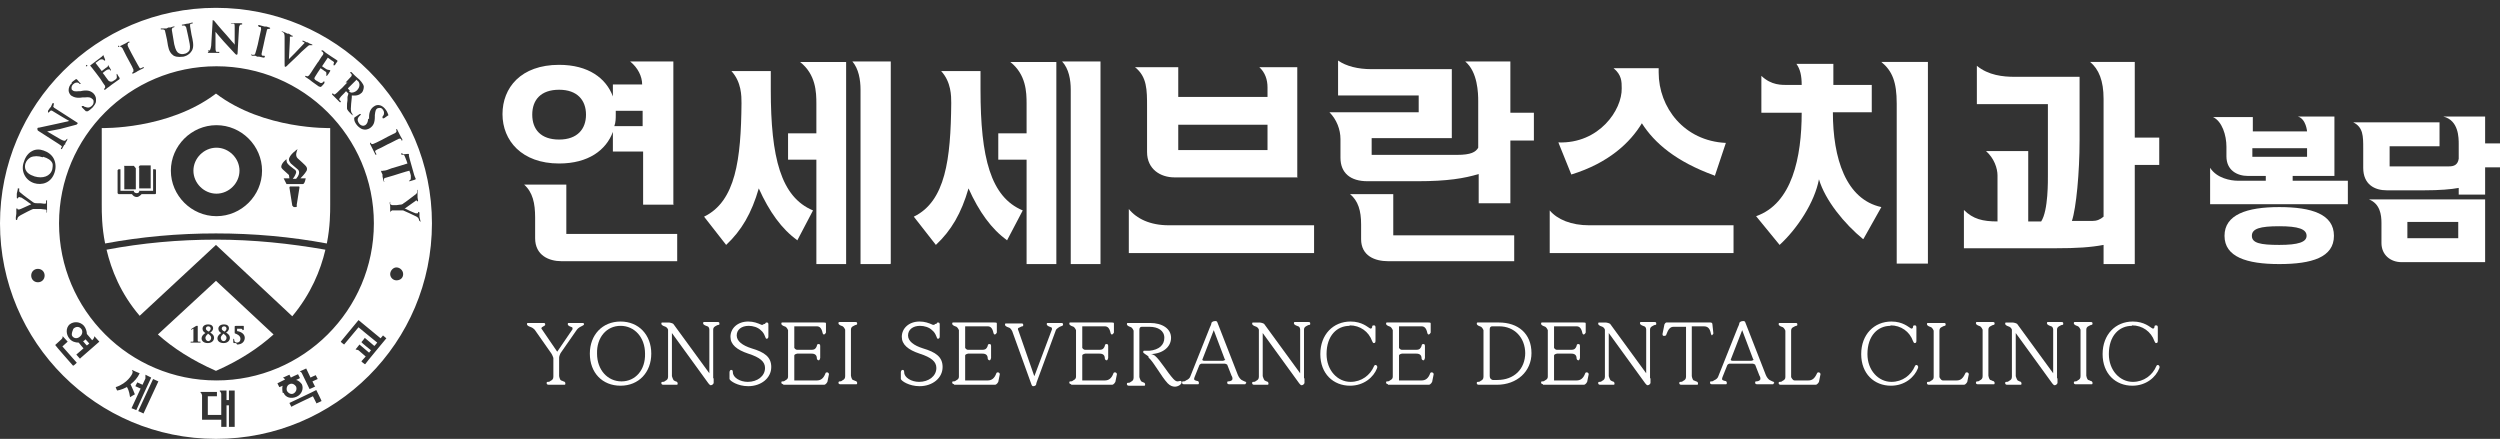 <svg width="319" height="56" viewBox="0 0 319 56" fill="none" xmlns="http://www.w3.org/2000/svg">
<rect x="0" y="0" width="319" height="56" fill="#333333" stroke="none"/>
<g clip-path="url(#clip0_240_427)">
<path d="M13.595 31.861C14.208 34.428 15.371 37.423 17.821 40.295L27.558 31.25L37.295 40.356C39.684 37.484 40.908 34.489 41.521 31.861C36.989 31.067 32.335 30.578 27.558 30.578C22.781 30.578 18.127 31.006 13.595 31.861Z" fill="white"/>
<path d="M27.619 18.846C26.027 18.846 24.68 20.19 24.68 21.779C24.68 23.368 26.027 24.712 27.619 24.712C29.212 24.712 30.559 23.368 30.559 21.779C30.559 20.19 29.212 18.846 27.619 18.846Z" fill="white"/>
<path d="M27.558 11.94C21.434 16.584 12.983 16.34 12.983 16.34V26.117C12.983 27.156 12.983 28.928 13.412 31.067C18.005 30.212 22.72 29.784 27.558 29.784C32.396 29.784 37.111 30.212 41.705 31.067C42.133 28.928 42.133 27.095 42.133 26.117V16.34C42.133 16.34 33.682 16.584 27.558 11.94ZM17.698 21.412C17.698 21.412 17.698 21.106 17.943 21.106H19.229V24.04H17.76V21.351L17.698 21.412ZM15.8 21.167H17.086L17.331 21.473V24.162H15.861V21.228L15.8 21.167ZM19.903 24.651C19.903 24.651 19.903 24.773 19.781 24.773H18.066C18.066 24.773 17.76 25.14 17.453 25.14C17.147 25.14 16.963 24.956 16.841 24.773H15.126L15.004 24.651V21.717L15.126 21.595H15.371V24.345H17.086V24.467C17.086 24.467 17.209 24.651 17.453 24.651C17.698 24.651 17.76 24.467 17.76 24.467V24.345H19.536V21.595H19.781C19.781 21.595 19.903 21.595 19.903 21.717V24.651ZM27.619 27.584C24.435 27.584 21.802 24.956 21.802 21.778C21.802 18.601 24.435 15.973 27.619 15.973C30.804 15.973 33.437 18.601 33.437 21.778C33.437 24.956 30.804 27.584 27.619 27.584ZM37.908 26.239C37.908 26.239 37.908 26.423 37.724 26.423H37.479L37.295 26.239L36.928 23.917L36.989 23.795H38.153C38.153 23.795 38.214 23.795 38.214 23.917L37.846 26.239H37.908ZM39.133 21.778C38.888 22.206 38.459 22.634 38.336 22.756H39.01C39.01 22.756 38.888 23.489 38.642 23.489H36.56L36.193 22.756H36.928L36.867 22.328L36.193 21.717C36.193 21.717 35.887 21.473 35.887 21.29C35.887 20.801 36.56 20.312 36.56 20.312C36.56 20.678 36.56 20.801 36.989 21.167C37.234 21.351 37.54 21.595 37.54 21.595C37.663 21.656 37.908 21.84 37.724 22.206C37.602 22.512 37.418 22.756 37.356 22.817H37.785C38.52 21.962 37.969 21.595 37.969 21.595L37.111 20.862C37.111 20.862 36.867 20.556 36.867 20.373C36.867 19.762 37.969 19.028 37.969 19.028C37.908 19.212 37.602 19.823 37.969 20.189C38.336 20.495 38.949 21.106 38.949 21.106C39.071 21.228 39.316 21.473 39.071 21.901L39.133 21.778Z" fill="white"/>
<path d="M26.517 42.616C26.517 42.616 26.211 42.86 26.211 43.105C26.211 43.349 26.395 43.532 26.578 43.532C26.762 43.532 26.946 43.349 26.946 43.105C26.946 42.86 26.762 42.738 26.517 42.555V42.616Z" fill="white"/>
<path d="M28.66 42.311C28.66 42.311 28.905 42.128 28.905 41.944C28.905 41.761 28.783 41.639 28.599 41.639C28.354 41.639 28.293 41.822 28.293 41.944C28.293 42.066 28.415 42.189 28.66 42.311Z" fill="white"/>
<path d="M26.64 42.311C26.64 42.311 26.884 42.128 26.884 41.944C26.884 41.761 26.762 41.639 26.578 41.639C26.333 41.639 26.272 41.822 26.272 41.944C26.272 42.066 26.395 42.189 26.64 42.311Z" fill="white"/>
<path d="M28.477 42.616C28.477 42.616 28.171 42.86 28.171 43.105C28.171 43.349 28.354 43.532 28.538 43.532C28.722 43.532 28.905 43.349 28.905 43.105C28.905 42.86 28.722 42.738 28.477 42.555V42.616Z" fill="white"/>
<path d="M27.558 35.833L20.148 42.677C22.047 44.388 24.496 45.977 27.558 47.322C30.62 45.977 33.008 44.388 34.907 42.677L27.497 35.772L27.558 35.833ZM25.353 43.716H24.986H24.863H24.741H24.374C24.312 43.716 24.312 43.716 24.312 43.655C24.312 43.655 24.312 43.594 24.374 43.594H24.619C24.619 43.594 24.68 43.594 24.68 43.471V42.799V42.31V41.944C24.68 41.944 24.496 42.005 24.435 42.066H24.374C24.374 42.066 24.374 42.066 24.374 42.005C24.374 42.005 24.925 41.638 25.047 41.577H25.17H25.231V42.31V43.471C25.231 43.471 25.231 43.594 25.353 43.594H25.537C25.537 43.594 25.598 43.594 25.598 43.655C25.598 43.655 25.598 43.716 25.537 43.716H25.353ZM26.517 43.777C26.027 43.777 25.721 43.533 25.721 43.166C25.721 42.922 25.905 42.677 26.211 42.494C26.027 42.371 25.843 42.249 25.843 41.944C25.843 41.699 26.027 41.394 26.578 41.394C26.946 41.394 27.191 41.577 27.191 41.883C27.191 42.188 26.946 42.371 26.823 42.433C27.007 42.555 27.313 42.738 27.313 43.105C27.313 43.471 27.007 43.777 26.517 43.777ZM28.538 43.777C28.048 43.777 27.742 43.533 27.742 43.166C27.742 42.922 27.925 42.677 28.232 42.494C28.048 42.371 27.864 42.249 27.864 41.944C27.864 41.699 28.048 41.394 28.599 41.394C28.967 41.394 29.212 41.577 29.212 41.883C29.212 42.188 28.967 42.371 28.844 42.433C29.028 42.555 29.334 42.738 29.334 43.105C29.334 43.471 29.028 43.777 28.538 43.777ZM30.13 43.777C30.13 43.777 29.885 43.777 29.824 43.777C29.824 43.777 29.763 43.716 29.763 43.655V43.288C29.763 43.288 29.763 43.227 29.824 43.227C29.824 43.227 29.885 43.227 29.885 43.349C29.885 43.594 30.008 43.716 30.253 43.716C30.436 43.716 30.681 43.594 30.681 43.227C30.681 42.799 30.191 42.616 30.008 42.555C29.946 42.555 29.946 42.494 29.946 42.433V41.638C29.946 41.638 30.008 41.577 30.13 41.577H31.049C31.11 41.577 31.11 41.638 31.11 41.699V42.066C31.11 42.066 31.049 42.127 30.988 42.127C30.988 42.127 30.926 42.127 30.926 42.066C30.926 42.066 30.926 41.944 30.743 41.944H30.253C30.253 41.944 30.253 42.188 30.253 42.249C30.743 42.31 31.233 42.616 31.233 43.105C31.233 43.533 30.926 43.96 30.253 43.96L30.13 43.777Z" fill="white"/>
<path d="M37.479 50.195C37.785 50.012 37.908 49.645 37.785 49.34C37.602 49.034 37.234 48.851 36.928 49.034C36.622 49.156 36.499 49.584 36.622 49.89C36.805 50.195 37.173 50.379 37.479 50.195Z" fill="white"/>
<path d="M10.717 43.472C10.717 43.472 10.656 43.533 10.595 43.533C10.778 43.778 11.085 44.084 11.085 44.084L11.391 43.839C11.391 43.839 11.146 43.533 10.901 43.289C10.901 43.35 10.778 43.411 10.717 43.472Z" fill="white"/>
<path d="M44.522 11.633C44.522 11.633 44.705 11.816 44.828 11.816C44.95 11.816 45.257 11.816 45.563 11.511C45.746 11.327 45.869 11.083 45.869 10.838C45.869 10.655 45.808 10.472 45.685 10.349C45.624 10.349 45.563 10.227 45.501 10.166L44.399 11.266C44.399 11.327 44.522 11.449 44.644 11.572L44.522 11.633Z" fill="white"/>
<path d="M5.45 20.067C4.899 19.884 4.348 19.884 3.919 20.067C3.613 20.25 3.368 20.495 3.246 20.862C3.123 21.289 3.062 22.084 4.409 22.512C5.45 22.817 6.43 22.512 6.675 21.595C6.675 21.412 6.798 21.106 6.675 20.8C6.491 20.434 6.124 20.189 5.512 20.006L5.45 20.067Z" fill="white"/>
<path d="M9.37 41.944C9.37 41.944 9.002 42.677 9.247 42.922C9.492 43.227 9.921 43.227 10.227 42.922C10.533 42.677 10.595 42.188 10.35 41.944C10.105 41.639 9.676 41.639 9.37 41.944Z" fill="white"/>
<path d="M27.558 1C12.309 1 0 13.344 0 28.5C0 43.656 12.309 56 27.558 56C42.807 56 55.116 43.717 55.116 28.5C55.116 13.283 42.807 1 27.558 1ZM51.38 19.7C51.38 19.7 51.932 19.639 51.993 19.639C51.993 19.639 52.115 19.639 52.177 19.639V19.883L52.299 20.372L52.85 22.328C52.85 22.328 52.973 22.694 53.034 22.756V22.878C53.034 22.878 53.034 22.878 52.911 22.939L52.299 23.122H52.177C52.177 23.061 52.238 23.061 52.299 23C52.36 23 52.422 22.878 52.422 22.694C52.422 22.633 52.422 22.511 52.422 22.389C52.422 22.389 52.299 21.9 52.238 21.778C51.932 21.839 50.217 22.389 50.217 22.389C49.788 22.511 49.36 22.633 49.176 22.694C49.053 22.694 48.992 22.817 48.992 22.878V23.122H49.053V23.183C49.053 23.183 48.931 23.183 48.931 23.061L48.808 22.511V22.267L48.686 22.022L48.563 21.656V21.472V21.594V21.778C48.563 21.778 48.747 21.839 48.931 21.778C49.176 21.778 49.543 21.656 49.972 21.472C49.972 21.472 51.87 20.922 51.993 20.861C51.993 20.8 51.748 20.189 51.748 20.189C51.626 19.883 51.626 19.822 51.503 19.761H51.319C51.319 19.761 51.197 19.761 51.197 19.639C51.197 19.578 51.258 19.517 51.319 19.517L51.38 19.7ZM50.584 16.828V16.644C50.584 16.644 50.523 16.522 50.584 16.461C50.646 16.461 50.707 16.522 50.707 16.583L51.013 17.194L51.136 17.439L51.319 17.744C51.319 17.744 51.38 17.867 51.319 17.928C51.319 17.928 51.197 17.928 51.197 17.867V17.744C51.197 17.744 50.952 17.622 50.829 17.744C50.707 17.806 50.523 17.867 49.849 18.233C49.849 18.233 49.053 18.6 48.992 18.661C48.563 18.906 48.196 19.028 48.012 19.15C47.89 19.211 47.829 19.272 47.89 19.394L48.012 19.639V19.761H47.951L47.89 19.7L47.645 19.211L47.522 18.967L47.4 18.722L47.216 18.356C47.216 18.356 47.216 18.233 47.216 18.172L47.277 18.233L47.4 18.356C47.4 18.356 47.522 18.417 47.645 18.356C47.829 18.294 48.196 18.111 48.686 17.867L49.482 17.439L50.462 16.95C50.462 16.95 50.646 16.767 50.646 16.706L50.584 16.828ZM47.094 15.239V14.933C47.094 14.261 47.339 13.833 47.706 13.589C48.196 13.222 48.808 13.406 49.237 14.017C49.421 14.261 49.482 14.506 49.543 14.628V14.75H49.482L49.053 15.056C48.992 15.056 48.87 15.178 48.808 15.056C48.808 15.056 48.808 14.994 48.808 14.872C48.808 14.872 48.931 14.75 48.992 14.567C48.992 14.444 49.053 14.261 48.87 14.017C48.747 13.833 48.625 13.772 48.502 13.772C48.38 13.772 48.257 13.772 48.135 13.833C47.951 13.956 47.89 14.139 47.829 14.689V14.872C47.829 15.667 47.645 16.033 47.216 16.339C47.032 16.461 46.665 16.644 46.175 16.461C45.93 16.339 45.685 16.156 45.501 15.911C45.318 15.667 45.195 15.422 45.195 15.178C45.195 15.178 45.195 15.178 45.195 15.117C45.195 15.056 45.195 14.994 45.318 14.933L45.869 14.567C45.869 14.567 45.991 14.506 46.053 14.567L45.991 14.689C45.991 14.689 45.869 14.811 45.808 14.872C45.501 15.239 45.685 15.544 45.808 15.728C46.053 16.094 46.42 16.094 46.604 15.972C46.788 15.85 46.971 15.606 46.971 15.117L47.094 15.239ZM44.093 10.533L44.828 9.739C44.828 9.739 44.95 9.556 44.828 9.433L44.705 9.311V9.189C44.705 9.189 44.767 9.189 44.828 9.189L45.195 9.556L45.318 9.678L45.869 10.167C45.869 10.167 46.359 10.656 46.42 11.022C46.42 11.144 46.42 11.511 46.175 11.817C45.869 12.122 45.501 12.244 44.889 12.183V12.428C44.828 13.039 44.767 13.528 44.767 13.894C44.767 14.322 44.889 14.444 44.95 14.506V14.628C44.95 14.628 45.073 14.628 45.073 14.689H44.95L44.583 14.322C44.583 14.322 44.277 14.017 44.277 13.833C44.277 13.711 44.277 13.65 44.277 13.528C44.277 13.344 44.277 13.1 44.338 12.794V12.367L44.46 11.939L44.154 11.633C43.848 12 43.542 12.244 43.419 12.428C43.419 12.489 43.297 12.55 43.297 12.611C43.297 12.611 43.297 12.672 43.297 12.733L43.48 12.917V13.039H43.358L42.929 12.611L42.807 12.489L42.684 12.367L42.378 12.061V11.939H42.501L42.623 12.061C42.623 12.061 42.746 12.061 42.868 11.939C43.052 11.817 43.297 11.511 43.664 11.206C43.664 11.206 44.277 10.533 44.338 10.533H44.093ZM40.602 7.906C41.031 7.233 41.092 7.111 41.215 6.989C41.276 6.867 41.276 6.744 41.215 6.683L41.092 6.561H41.031V6.439C41.031 6.378 41.153 6.439 41.215 6.439L41.582 6.744L41.766 6.867C41.766 6.867 42.746 7.539 42.868 7.6L43.052 7.722C43.052 7.722 43.052 7.722 43.052 7.844L42.868 8.089C42.868 8.089 42.746 8.333 42.684 8.333H42.562V8.211C42.562 8.211 42.562 8.089 42.623 8.028C42.623 7.967 42.623 7.906 42.439 7.783C42.378 7.783 41.95 7.417 41.827 7.356L41.092 8.456C41.46 8.7 41.705 8.883 41.766 8.883C41.888 8.883 41.95 8.944 42.011 8.944H42.133V9.067L41.95 9.372L41.766 9.617C41.766 9.617 41.705 9.739 41.643 9.678C41.643 9.678 41.643 9.617 41.643 9.556V9.372C41.643 9.372 41.643 9.372 41.643 9.311C41.643 9.311 41.643 9.189 41.521 9.128C41.46 9.128 41.031 8.761 40.908 8.7L40.663 9.067L40.541 9.25L40.235 9.739C40.235 9.739 40.112 9.922 40.112 9.983C40.112 10.106 40.235 10.228 40.48 10.35C40.602 10.411 40.786 10.533 40.908 10.594C41.031 10.594 41.153 10.594 41.276 10.411C41.276 10.411 41.337 10.35 41.398 10.411V10.594C41.337 10.717 41.092 10.961 41.031 11.022C40.908 11.144 40.847 11.083 40.663 11.022L39.806 10.411L39.5 10.167L39.316 10.044L38.949 9.8V9.678H38.888H39.01L39.194 9.739C39.255 9.739 39.316 9.739 39.439 9.617C39.561 9.433 39.806 9.128 40.051 8.7L40.541 7.967L40.602 7.906ZM35.825 3.994C35.825 3.994 35.887 3.994 36.009 3.994L36.438 4.178L36.683 4.3H36.867L37.234 4.544C37.295 4.544 37.356 4.544 37.356 4.606C37.356 4.606 37.356 4.728 37.234 4.667C37.234 4.667 37.111 4.667 37.05 4.667C37.05 4.667 37.05 4.667 36.989 4.667C36.989 4.667 36.989 4.789 36.989 5.094C36.989 5.094 36.867 7.356 36.867 7.539C36.989 7.417 37.602 6.806 37.602 6.806L38.765 5.583L38.888 5.461L38.704 5.339C38.704 5.339 38.581 5.339 38.581 5.217C38.581 5.156 38.704 5.217 38.765 5.217L39.133 5.4H39.255L39.439 5.522L39.745 5.644C39.745 5.644 39.867 5.644 39.867 5.767H39.745C39.745 5.767 39.622 5.767 39.5 5.767C39.439 5.767 39.316 5.828 39.071 6.072L38.459 6.622L37.969 7.111L36.744 8.272C36.744 8.272 36.499 8.578 36.377 8.517C36.315 8.517 36.315 8.394 36.315 8.089V4.667C36.315 4.667 36.315 4.3 36.193 4.178L36.009 4.056H35.948V3.933L35.825 3.994ZM32.09 6.989H32.212H32.396C32.457 6.989 32.519 6.989 32.58 6.806C32.641 6.622 32.764 6.194 32.886 5.706L33.07 4.85L33.315 3.75C33.315 3.75 33.315 3.506 33.253 3.444H33.07L32.947 3.322V3.2C32.947 3.2 33.008 3.2 33.07 3.2L33.743 3.383H33.988L34.356 3.506C34.356 3.506 34.478 3.506 34.478 3.628L34.356 3.689H34.233C34.233 3.689 34.05 3.689 34.05 3.872L33.805 4.911L33.621 5.767C33.498 6.256 33.437 6.622 33.376 6.867C33.376 6.989 33.376 7.05 33.498 7.111H33.743L33.805 7.233C33.805 7.233 33.805 7.356 33.621 7.356L33.07 7.233H32.825L32.58 7.111H32.151L32.029 6.989V6.867L32.09 6.989ZM26.517 6.439H26.762C26.762 6.439 26.884 6.317 26.946 5.828L27.129 2.772V2.589H27.191C27.191 2.589 27.313 2.589 27.374 2.711C27.374 2.711 28.171 3.689 28.905 4.483L29.64 5.339C29.64 5.339 29.885 5.583 29.946 5.706C29.946 5.339 29.946 3.444 29.946 3.444C29.946 3.444 29.946 3.444 29.946 3.383C29.946 3.139 29.946 3.078 29.824 3.017C29.763 3.017 29.64 3.017 29.579 3.017C29.518 3.017 29.456 3.017 29.456 2.956C29.456 2.956 29.518 2.956 29.64 2.956H30.069H30.253H30.743C30.743 2.956 30.926 2.956 30.926 3.078L30.804 3.139H30.681C30.681 3.139 30.498 3.261 30.498 3.567L30.314 6.806C30.314 6.806 30.314 6.989 30.191 6.989C30.13 6.989 30.069 6.928 30.008 6.867L29.212 6.011L28.538 5.278C28.109 4.789 27.681 4.3 27.497 4.056C27.497 4.056 27.497 4.056 27.497 3.994C27.497 4.178 27.497 6.072 27.497 6.072C27.497 6.5 27.558 6.561 27.619 6.622C27.681 6.622 27.803 6.622 27.864 6.622H27.987V6.683C27.987 6.806 27.864 6.744 27.803 6.744H27.313H27.191H26.64H26.517C26.517 6.744 26.517 6.622 26.64 6.622L26.517 6.439ZM20.638 3.628C20.638 3.628 20.699 3.628 20.76 3.628H21.25L21.495 3.506H21.74L22.108 3.383C22.108 3.383 22.23 3.383 22.291 3.383C22.291 3.383 22.291 3.444 22.169 3.506H22.047C22.047 3.506 21.924 3.628 21.924 3.811C21.924 3.811 22.108 4.85 22.108 4.911L22.23 5.644C22.414 6.439 22.598 6.683 22.843 6.806C23.087 6.928 23.332 6.928 23.516 6.867C23.639 6.867 23.945 6.744 24.129 6.5C24.312 6.194 24.251 5.767 24.129 5.217L24.006 4.606L23.761 3.506C23.761 3.506 23.639 3.261 23.516 3.261H23.332H23.21V3.139C23.21 3.139 23.271 3.139 23.332 3.139L23.884 3.017H24.006L24.435 2.894H24.557H24.619C24.619 2.956 24.557 3.017 24.496 3.017H24.374C24.251 3.017 24.251 3.139 24.251 3.322L24.435 4.422L24.557 4.972C24.68 5.583 24.741 6.194 24.374 6.622C24.067 7.05 23.639 7.172 23.394 7.233C23.149 7.233 22.659 7.356 22.169 7.111C21.802 6.867 21.556 6.5 21.434 5.828L21.312 5.094C21.128 4.3 21.128 4.178 21.067 3.994C21.067 3.811 20.944 3.811 20.822 3.75H20.638H20.515V3.628H20.638ZM15.188 5.95L15.8 5.644L16.045 5.522L16.351 5.339C16.351 5.339 16.474 5.278 16.535 5.339C16.535 5.339 16.535 5.4 16.474 5.461H16.351L16.29 5.644C16.29 5.644 16.29 5.767 16.29 5.828C16.351 5.95 16.412 6.133 16.78 6.806L17.209 7.6C17.453 8.028 17.637 8.394 17.76 8.578C17.821 8.7 17.882 8.761 18.005 8.7L18.25 8.578H18.372C18.372 8.578 18.372 8.639 18.311 8.7L17.821 8.944L17.576 9.067L17.392 9.189L17.025 9.372C17.025 9.372 16.902 9.372 16.841 9.372C16.841 9.372 16.841 9.311 16.902 9.25L17.025 9.128C17.025 9.128 17.025 9.006 17.025 8.883C16.963 8.7 16.78 8.333 16.535 7.906L16.106 7.111L15.616 6.133C15.616 6.133 15.432 5.95 15.371 5.95H15.188C15.188 5.95 15.065 6.072 15.065 5.95C15.065 5.889 15.065 5.828 15.188 5.828V5.95ZM11.329 8.517L11.697 8.211C11.697 8.211 11.881 8.089 11.942 8.028L12.983 7.233L13.167 7.05V6.989L13.289 7.294L13.412 7.6C13.412 7.661 13.412 7.722 13.412 7.722C13.412 7.722 13.35 7.722 13.289 7.722C13.289 7.722 13.228 7.661 13.167 7.6C13.105 7.6 13.044 7.539 12.799 7.6C12.738 7.6 12.309 7.967 12.187 8.028L12.983 9.067C13.473 8.7 13.595 8.578 13.657 8.578C13.718 8.517 13.779 8.456 13.779 8.394V8.272L13.963 8.578L14.146 8.883V9.006H14.085L14.024 8.883C14.024 8.883 13.902 8.822 13.718 8.883C13.657 8.883 13.228 9.189 13.105 9.311L13.35 9.617L13.473 9.8L13.84 10.289C13.84 10.289 14.146 10.594 14.514 10.289C14.636 10.228 14.82 10.106 14.881 9.983C14.943 9.861 14.881 9.739 14.881 9.556V9.433H14.943C15.004 9.556 15.188 9.861 15.249 9.922C15.31 10.106 15.249 10.106 15.065 10.228L14.208 10.839L13.902 11.083L13.718 11.206L13.412 11.45H13.289C13.289 11.45 13.289 11.389 13.289 11.328L13.412 11.206C13.412 11.206 13.412 11.083 13.412 10.961C13.289 10.778 13.044 10.472 12.799 10.044L12.248 9.311C11.758 8.7 11.697 8.578 11.574 8.456C11.452 8.333 11.391 8.333 11.268 8.333L11.085 8.456H10.962C10.962 8.456 10.962 8.333 11.023 8.272L11.329 8.517ZM9.125 10.533C9.125 10.533 9.553 10.167 9.676 10.106C9.676 10.106 9.737 10.106 9.798 10.106L10.166 10.533C10.227 10.594 10.288 10.656 10.288 10.656V10.717H10.166C10.166 10.717 10.043 10.533 9.86 10.533C9.737 10.533 9.553 10.533 9.309 10.778C9.186 10.9 9.125 11.083 9.125 11.206C9.125 11.328 9.125 11.45 9.247 11.511C9.37 11.633 9.553 11.694 10.105 11.633H10.288C11.085 11.45 11.513 11.572 11.881 11.878C12.003 12 12.248 12.244 12.248 12.672C12.248 12.733 12.248 12.794 12.248 12.917C12.248 13.161 12.064 13.406 11.819 13.711C11.574 13.956 11.391 14.078 11.207 14.2C11.085 14.2 11.085 14.2 10.962 14.2L10.472 13.711C10.472 13.711 10.35 13.589 10.472 13.528C10.472 13.528 10.533 13.528 10.656 13.528C10.656 13.528 10.778 13.65 10.901 13.65C11.329 13.833 11.574 13.65 11.758 13.467C11.942 13.283 11.942 13.1 11.942 12.978C11.942 12.856 11.942 12.733 11.758 12.611C11.574 12.428 11.329 12.367 10.839 12.428H10.533C9.86 12.55 9.431 12.428 9.064 12.183C8.88 12 8.757 11.756 8.757 11.511C8.757 11.206 8.88 10.839 9.186 10.594L9.125 10.533ZM4.777 16.339C4.777 16.339 4.899 16.278 4.96 16.278H5.022C5.022 16.278 6.185 16.033 7.288 15.789L8.39 15.544C8.39 15.544 8.757 15.483 8.819 15.422C8.451 15.239 6.859 14.261 6.859 14.261C6.614 14.078 6.491 14.078 6.43 14.139C6.43 14.139 6.308 14.261 6.247 14.322C6.247 14.383 6.185 14.383 6.124 14.322C6.124 14.322 6.124 14.2 6.124 14.139L6.369 13.772L6.491 13.65L6.675 13.222C6.675 13.222 6.736 13.1 6.859 13.161C6.859 13.161 6.859 13.161 6.859 13.222C6.859 13.222 6.859 13.222 6.859 13.344V13.467C6.859 13.467 6.798 13.467 6.798 13.528C6.798 13.589 6.798 13.711 7.043 13.833L9.798 15.606C9.798 15.606 9.921 15.667 9.921 15.728C9.921 15.728 9.798 15.911 9.737 15.911L8.574 16.217L7.655 16.461C7.043 16.583 6.369 16.706 6.063 16.767C6.063 16.767 6.063 16.767 6.002 16.767C6.124 16.828 7.777 17.806 7.777 17.806C8.145 17.989 8.267 17.989 8.329 17.928C8.39 17.928 8.451 17.806 8.512 17.744H8.574V17.683C8.635 17.683 8.574 17.806 8.574 17.867L8.329 18.294V18.417L8.206 18.478L7.961 18.906C7.961 18.906 7.961 18.967 7.839 19.028H7.777V18.906L7.9 18.722C7.9 18.661 7.777 18.539 7.471 18.356L4.899 16.706C4.899 16.706 4.777 16.644 4.777 16.522V16.339ZM4.838 36.017C4.348 36.017 3.981 35.65 3.981 35.161C3.981 34.672 4.348 34.306 4.838 34.306C5.328 34.306 5.695 34.672 5.695 35.161C5.695 35.65 5.328 36.017 4.838 36.017ZM6.002 26.178V26.422V26.667V27.033C6.002 27.033 6.002 27.156 5.94 27.156V27.033V26.85C5.94 26.728 5.818 26.728 5.695 26.728L5.205 26.667H4.777C4.777 26.667 4.409 26.667 4.226 26.667C4.164 26.667 2.94 27.278 2.633 27.461C2.45 27.583 2.327 27.644 2.266 27.767C2.266 27.828 2.205 27.889 2.205 27.95C2.205 28.072 2.143 28.072 2.082 28.072C2.082 28.072 2.021 28.072 2.021 27.95V27.706L2.082 27.278V27.094V26.728V26.606H2.205C2.205 26.606 2.266 26.667 2.266 26.728C2.266 26.728 2.388 26.728 2.45 26.728C2.572 26.728 3.429 26.3 3.858 26.117C3.858 26.117 3.919 26.117 3.981 26.056C3.858 25.994 3.613 25.811 3.368 25.628C3.062 25.444 2.756 25.2 2.695 25.2C2.572 25.2 2.511 25.139 2.45 25.139C2.45 25.139 2.388 25.139 2.327 25.2C2.327 25.2 2.327 25.322 2.205 25.322C2.143 25.322 2.143 25.2 2.143 25.2V24.711L2.266 24.161V24.039H2.388C2.388 24.039 2.511 24.039 2.45 24.161C2.45 24.161 2.45 24.283 2.45 24.344C2.45 24.467 2.511 24.528 2.695 24.65C2.878 24.833 4.042 25.689 4.226 25.811C4.409 25.933 4.532 25.933 4.715 25.933H5.144L5.634 25.994C5.818 25.994 5.879 25.994 5.879 25.872V25.628L6.002 25.506C6.002 25.506 6.002 25.628 6.002 25.689V26.239V26.178ZM4.348 23.367C3.797 23.183 3.368 22.817 3.123 22.328C2.878 21.839 2.817 21.228 3.062 20.617C3.246 20.006 3.613 19.517 4.103 19.272C4.532 19.028 5.083 19.028 5.573 19.211C6.124 19.394 6.614 19.761 6.859 20.25C7.104 20.739 7.165 21.35 6.981 21.961C6.553 23.367 5.328 23.672 4.348 23.367ZM9.309 46.65C9.309 46.65 7.043 44.083 7.043 44.022L7.839 43.289C7.961 43.167 8.022 43.044 7.961 42.983C7.961 42.983 7.961 42.983 8.022 42.922L8.635 43.594L7.961 44.206C7.961 44.206 9.737 46.222 9.798 46.283C9.798 46.283 9.431 46.65 9.37 46.65H9.309ZM10.227 45.794C10.227 45.794 9.798 45.306 9.737 45.244L10.656 44.45C10.656 44.45 10.227 43.961 10.043 43.717C9.615 43.717 9.186 43.594 8.88 43.228C8.39 42.678 8.39 41.822 8.88 41.394C9.431 40.967 10.227 41.028 10.717 41.578C10.962 41.883 11.085 42.311 11.085 42.617C11.207 42.739 11.758 43.411 11.758 43.411L11.881 43.289C11.881 43.289 12.064 43.044 12.003 42.983C12.003 42.983 12.003 42.983 12.064 42.922C12.064 42.922 12.616 43.533 12.677 43.594L10.227 45.733V45.794ZM16.167 49.4C15.494 49.767 14.943 49.828 14.943 49.828C14.943 49.828 14.759 49.461 14.759 49.4C16.29 48.911 16.841 47.75 16.841 47.75C17.025 47.383 16.841 47.261 16.841 47.261V47.2C16.841 47.2 17.76 47.628 17.821 47.628C17.576 48.178 17.147 48.667 16.657 49.033C16.902 49.522 17.086 50.011 17.209 50.317C17.209 50.317 16.657 50.622 16.596 50.683C16.474 49.828 16.29 49.522 16.167 49.339V49.4ZM16.78 52.089L17.943 49.583L17.27 49.278L17.515 48.789L18.188 49.094L18.556 48.3C18.556 48.3 18.556 47.994 18.556 47.933C18.556 47.933 18.556 47.872 18.556 47.811L19.291 48.178C19.291 48.178 17.392 52.272 17.392 52.333C17.392 52.333 16.841 52.089 16.78 52.089ZM18.311 52.761C18.311 52.761 17.698 52.456 17.637 52.456L19.536 48.361L20.209 48.667L18.311 52.761ZM29.946 54.472H29.212V51.722H28.905V54.472H28.232V53.556H25.782V50.439C25.782 50.439 25.721 50.133 25.598 50.133V50.011H27.681V50.561H26.517V52.944H28.232V50.256C28.232 50.256 28.171 49.95 28.048 49.95V49.828H28.905V51.05H29.212V49.828H29.946V54.35V54.472ZM36.071 50.133C36.071 50.133 35.948 49.522 36.071 49.217C35.825 49.339 35.642 49.4 35.642 49.4L35.397 48.911L36.377 48.422C36.377 48.422 36.193 48.178 36.132 48.239V48.178L36.928 47.811L37.111 48.178C37.111 48.178 37.969 47.75 38.03 47.75L38.275 48.239C38.275 48.239 38.091 48.361 37.785 48.483C38.091 48.544 38.336 48.789 38.52 49.033C38.765 49.583 38.52 50.317 37.846 50.622C37.173 50.928 36.438 50.744 36.193 50.133H36.071ZM40.173 49.339C40.173 49.339 39.561 49.644 39.5 49.644L38.52 47.628C38.459 47.506 38.336 47.383 38.275 47.444V47.383L39.071 47.017L39.622 48.178C39.622 48.178 40.235 47.872 40.296 47.872C40.296 47.872 40.48 48.3 40.541 48.361L39.867 48.667L40.235 49.4L40.173 49.339ZM40.357 51.417L39.929 50.561C39.929 50.561 37.234 51.844 37.173 51.906L36.928 51.417C36.928 51.417 40.296 49.828 40.357 49.767C40.357 49.767 41.031 51.111 41.031 51.172C41.031 51.172 40.419 51.478 40.357 51.478V51.417ZM27.619 48.544C16.535 48.544 7.533 39.561 7.533 28.5C7.533 17.439 16.535 8.456 27.619 8.456C38.704 8.456 47.706 17.439 47.706 28.5C47.706 39.561 38.704 48.544 27.619 48.544ZM46.542 46.467C46.542 46.467 46.114 46.161 46.114 46.1L46.665 45.489L45.746 44.694C45.746 44.694 45.44 44.572 45.44 44.633C45.44 44.633 45.44 44.633 45.379 44.572L45.869 43.961L47.094 45L47.339 44.694C47.339 44.694 46.114 43.717 46.114 43.656C46.114 43.656 46.542 43.167 46.542 43.106L47.767 44.144C47.767 44.144 47.951 43.961 48.135 43.717C47.584 43.289 45.746 41.761 45.746 41.761C45.746 41.761 43.97 43.9 43.909 43.961C43.909 43.961 43.48 43.656 43.48 43.594L45.746 40.844C45.746 40.844 47.951 42.678 48.563 43.167C48.747 42.983 48.808 42.861 48.87 42.8L49.298 43.167C49.298 43.167 46.604 46.406 46.604 46.467H46.542ZM50.584 35.772C50.156 35.772 49.788 35.406 49.788 34.978C49.788 34.55 50.156 34.122 50.584 34.122C51.013 34.122 51.442 34.489 51.442 34.978C51.442 35.467 51.074 35.772 50.584 35.772ZM53.585 28.194C53.585 28.194 53.463 28.194 53.463 28.072C53.463 28.072 53.463 27.95 53.401 27.889C53.401 27.767 53.279 27.767 53.157 27.644C52.911 27.522 51.626 26.911 51.442 26.85C51.258 26.85 51.074 26.85 50.952 26.85H50.523H50.033C50.033 26.85 49.788 26.972 49.788 27.094V27.339V27.461C49.788 27.461 49.788 27.461 49.788 27.339V26.789V26.544V26.3L49.727 25.933C49.727 25.933 49.727 25.75 49.788 25.75V25.872V26.056C49.788 26.056 49.972 26.178 50.094 26.178H50.584L51.013 26.117C51.258 26.117 51.38 26.056 51.503 25.933C51.564 25.933 52.666 25.078 52.911 24.894C53.095 24.772 53.218 24.65 53.218 24.528C53.218 24.467 53.218 24.344 53.218 24.344C53.218 24.222 53.218 24.222 53.279 24.222V24.344V24.589V25.017V25.2L53.34 25.567V25.689H53.279C53.279 25.689 53.218 25.689 53.157 25.567C53.157 25.567 53.034 25.567 53.034 25.628C52.911 25.689 52.115 26.3 51.748 26.544C51.748 26.544 51.687 26.544 51.626 26.606C51.748 26.606 51.993 26.789 52.299 26.911C52.605 27.033 52.973 27.217 53.034 27.217C53.157 27.217 53.218 27.217 53.279 27.217C53.279 27.217 53.34 27.217 53.34 27.156C53.34 27.156 53.34 27.033 53.401 27.033C53.463 27.033 53.524 27.094 53.524 27.156V27.644L53.646 28.194C53.646 28.256 53.646 28.317 53.585 28.317V28.194Z" fill="white"/>
<path d="M85.981 26.118H82.062V19.335H78.204V16.829C77.346 19.151 75.08 20.862 71.345 20.862C66.568 20.862 64.118 17.929 64.118 14.568C64.118 11.207 66.446 8.273 71.345 8.273C75.08 8.273 77.346 9.985 78.204 12.307V10.779H81.939C81.939 9.74 81.388 8.64 80.408 7.846H85.92V26.057L85.981 26.118ZM86.471 33.329H71.651C70.059 33.329 68.283 32.596 68.283 30.396V27.768C68.283 25.935 67.977 24.529 66.874 23.551H72.263V29.846H86.41V33.329H86.471ZM71.345 11.451C69.018 11.451 67.915 12.735 67.915 14.629C67.915 16.523 69.018 17.807 71.345 17.807C73.672 17.807 74.774 16.462 74.774 14.629C74.774 12.796 73.672 11.451 71.345 11.451ZM82.001 16.096V14.14H78.571V14.568C78.571 15.118 78.571 15.607 78.387 16.096H82.001Z" fill="white"/>
<path d="M101.72 30.64C99.76 29.235 98.168 27.035 96.821 24.04C95.902 27.218 94.616 29.418 92.656 31.251L89.839 27.646C93.881 25.69 94.555 20.312 94.616 13.162C94.616 12.246 94.616 10.473 93.33 9.068H98.352V11.451C98.352 20.129 99.638 25.14 103.741 26.851L101.72 30.701V30.64ZM107.966 33.696H104.169V20.373H100.556V17.012H104.169V13.223C104.169 11.757 104.108 9.496 102.087 7.907H107.966V33.696ZM113.6 33.696H109.804V11.451C109.804 10.168 109.559 8.762 108.763 7.846H113.662V33.635L113.6 33.696Z" fill="white"/>
<path d="M128.482 30.64C126.522 29.235 124.93 27.035 123.583 24.04C122.664 27.218 121.378 29.418 119.418 31.251L116.601 27.646C120.643 25.69 121.317 20.312 121.378 13.162C121.378 12.246 121.378 10.473 120.092 9.068H125.114V11.451C125.114 20.129 126.4 25.14 130.503 26.851L128.482 30.701V30.64ZM134.79 33.696H130.993V20.373H127.38V17.012H130.993V13.223C130.993 11.757 130.931 9.496 128.911 7.907H134.79V33.696ZM140.424 33.696H136.627V11.451C136.627 10.168 136.382 8.762 135.524 7.846H140.424V33.635V33.696Z" fill="white"/>
<path d="M167.614 32.289H144.037V26.667C145.017 27.889 146.731 28.745 149.12 28.745H167.676V32.289H167.614ZM165.593 22.634H149.855C148.079 22.634 146.364 21.595 146.364 19.395V13.65C146.364 11.45 146.364 9.8 144.833 8.578H150.345V12.367H161.735V11.145C161.735 10.167 161.429 9.25 160.694 8.578H165.532V22.695L165.593 22.634ZM161.735 19.15V15.912H150.345V19.15H161.735Z" fill="white"/>
<path d="M195.724 17.928H192.723V25.934H188.681V22.206C186.844 22.756 184.7 23.123 180.903 23.123H174.473C172.33 23.123 171.044 22.084 171.044 20.128V17.745C171.044 16.523 170.554 15.239 169.635 14.323H181.026V12.184H170.738V7.723C171.779 8.456 173.31 8.823 174.963 8.823H185.251V17.623H175.024V19.762H185.925C187.701 19.762 188.313 19.395 188.62 18.845V12.917C188.62 11.878 188.558 9.189 186.966 7.845H192.723V14.384H195.724V17.867V17.928ZM193.213 33.328H177.107C175.453 33.328 173.677 32.656 173.677 30.517V28.623C173.677 26.912 173.31 25.628 172.269 24.773H177.78V30.028H193.213V33.389V33.328Z" fill="white"/>
<path d="M221.199 32.29H197.744V26.851C198.724 28.012 200.5 28.746 202.766 28.746H221.199V32.29ZM218.75 22.39C213.851 20.618 211.095 18.235 209.503 15.729C208.033 18.173 205.277 20.801 200.5 22.268L198.847 18.173C204.052 18.357 206.992 14.018 206.931 11.268C206.931 10.412 206.93 9.557 205.889 8.701H211.646V9.251C211.646 13.712 214.892 17.99 220.22 18.235L218.811 22.451L218.75 22.39Z" fill="white"/>
<path d="M237.734 30.517C235.346 28.562 232.896 25.567 232.1 22.878C231.549 25.812 229.344 29.173 227.078 31.251L224.078 27.584C228.671 25.995 229.896 20.067 229.896 14.384H224.751V9.678C226.037 10.901 227.323 10.84 228.242 10.84H229.896C229.896 9.678 229.712 8.823 229.222 8.151H233.937V10.84H238.837V14.323H233.876C233.876 20.19 235.53 25.445 240.061 26.423L237.796 30.456L237.734 30.517ZM246.063 33.634H242.021V13.223C242.021 10.473 241.47 9.067 240.061 7.906H246.002V33.634H246.063Z" fill="white"/>
<path d="M275.519 21.045H272.396V33.695H268.416V31.251C266.762 31.556 265.109 31.678 262.169 31.678H250.595V26.79C251.758 27.951 252.983 28.256 254.882 28.256V22.39C254.882 21.473 254.453 20.19 253.412 19.273H258.801V28.256H260.454C261.373 26.851 261.312 23.001 261.312 22.267V13.284H252.248V8.395C253.718 9.617 255.616 9.801 257.025 9.801H265.354V17.928C265.354 22.023 264.925 26.545 264.374 28.195H266.946C267.558 28.195 267.987 28.012 268.416 27.645V12.612C268.416 10.29 267.803 8.823 266.701 7.906H272.396V17.562H275.519V21.045Z" fill="white"/>
<path d="M299.464 26.056H282.011V21.412C282.868 22.756 284.644 23.062 285.563 23.062H289.115V22.451H286.849C285.44 22.451 284.093 21.718 284.093 19.945V18.723C284.093 17.256 283.542 15.484 282.378 14.934H287.461V16.767H294.381C294.381 16.767 294.259 15.179 293.218 14.873H297.872V22.451H292.544V23.062H299.587V26.056H299.464ZM290.83 33.695C286.665 33.695 283.848 32.779 283.848 30.09C283.848 27.401 286.665 26.423 290.83 26.423C294.994 26.423 297.811 27.34 297.811 30.09C297.811 32.84 294.994 33.695 290.83 33.695ZM290.83 28.867C288.38 28.867 287.339 29.173 287.339 30.09C287.339 31.006 288.38 31.251 290.83 31.251C293.279 31.251 294.32 30.884 294.32 30.09C294.32 29.234 293.279 28.867 290.83 28.867ZM294.381 20.006V18.906H287.4V20.006H294.381Z" fill="white"/>
<path d="M313.733 23.979C312.753 24.162 311.284 24.284 309.324 24.284H304.547C303.016 24.284 301.547 23.551 301.547 21.412V18.906C301.547 17.379 301.547 16.218 300.26 15.606H311.284V18.662H304.915V21.229H312.509C313.121 21.229 313.611 21.045 313.733 20.251V18.418C313.733 17.562 313.733 15.362 311.774 14.873H317.102V18.295H319.061V21.351H317.102V24.834H313.733V23.918V23.979ZM317.102 25.384V33.451H306.446C305.037 33.451 303.874 32.534 303.874 31.006V28.44C303.874 27.401 303.69 25.995 302.281 25.445H317.102V25.384ZM307.181 30.395H313.672V28.317H307.181V30.395Z" fill="white"/>
<path d="M74.529 41.333C74.529 41.333 74.529 41.455 74.407 41.517C74.039 41.7 73.794 41.822 73.611 42.066L71.528 45.061C71.528 45.061 71.345 45.428 71.345 45.611V47.994C71.345 47.994 71.406 48.422 71.59 48.544C71.651 48.544 71.773 48.605 71.896 48.666C72.018 48.666 72.141 48.789 72.141 48.911C72.141 49.033 72.141 49.094 72.018 49.094C71.957 49.094 71.406 49.094 70.977 49.094C70.549 49.094 70.243 49.094 69.998 49.094C69.875 49.094 69.753 49.033 69.753 48.911C69.753 48.789 69.752 48.728 69.875 48.728C69.998 48.728 70.12 48.728 70.243 48.605C70.487 48.483 70.61 48.361 70.61 48.055V45.672C70.61 45.672 70.487 45.305 70.365 45.122L68.222 42.066C68.222 42.066 67.977 41.822 67.793 41.761L67.487 41.639C67.487 41.639 67.242 41.517 67.242 41.394C67.242 41.272 67.242 41.211 67.364 41.211C67.548 41.211 67.915 41.211 68.466 41.211C68.956 41.211 69.263 41.211 69.324 41.211C69.446 41.211 69.569 41.211 69.569 41.394C69.569 41.455 69.569 41.517 69.446 41.578L69.14 41.761C69.14 41.761 69.018 41.944 69.14 42.005L71.1 44.878L73.059 42.005C73.059 42.005 73.059 41.761 72.998 41.761L72.692 41.639C72.692 41.639 72.447 41.517 72.447 41.394C72.447 41.272 72.447 41.211 72.57 41.211C72.815 41.211 73.243 41.211 73.549 41.211C73.917 41.211 74.223 41.211 74.284 41.211C74.407 41.211 74.529 41.211 74.529 41.394V41.333Z" fill="white"/>
<path d="M75.264 45.122C75.264 42.739 76.856 41.027 79.183 41.027C81.511 41.027 83.103 42.739 83.103 45.122C83.103 47.505 81.511 49.216 79.183 49.216C76.856 49.216 75.264 47.566 75.264 45.122ZM82.307 45.122C82.307 43.044 80.96 41.577 79.183 41.577C77.408 41.577 76.121 43.044 76.183 45.122C76.183 47.2 77.53 48.666 79.306 48.666C81.082 48.666 82.368 47.2 82.307 45.122Z" fill="white"/>
<path d="M91.064 48.301C91.064 48.301 91.064 48.729 91.064 48.851C91.064 48.973 90.88 49.157 90.697 49.157C90.574 49.157 90.513 49.034 90.391 48.912L85.736 42.495V47.995C85.736 47.995 85.859 48.423 85.981 48.545C85.981 48.545 86.104 48.606 86.226 48.668C86.349 48.668 86.471 48.79 86.471 48.912C86.471 49.034 86.471 49.095 86.349 49.095C86.287 49.095 85.92 49.095 85.614 49.095C85.308 49.095 84.879 49.095 84.634 49.095C84.511 49.095 84.389 49.034 84.389 48.912C84.389 48.79 84.389 48.729 84.511 48.729C84.634 48.729 84.756 48.729 84.879 48.606C85.124 48.484 85.246 48.362 85.246 48.056V42.068C85.246 42.068 85.185 41.823 84.94 41.701L84.634 41.579C84.634 41.579 84.389 41.456 84.389 41.334C84.389 41.212 84.389 41.151 84.511 41.151H85.369C85.369 41.151 85.797 41.212 85.92 41.334L90.513 47.629V42.068C90.513 42.068 90.513 41.701 90.268 41.64L89.962 41.518C89.962 41.518 89.717 41.395 89.717 41.273C89.717 41.151 89.717 41.09 89.839 41.09C90.023 41.09 90.391 41.09 90.819 41.09C91.187 41.09 91.493 41.09 91.554 41.09C91.677 41.09 91.799 41.09 91.799 41.273C91.799 41.395 91.799 41.456 91.677 41.456C91.554 41.456 91.37 41.579 91.248 41.64C91.064 41.762 91.003 41.884 91.003 42.068V48.24L91.064 48.301Z" fill="white"/>
<path d="M97.617 41.333C97.617 41.333 97.678 41.15 97.8 41.15C97.923 41.15 98.046 41.15 98.046 41.394C98.046 41.883 98.046 42.494 98.046 42.922C98.046 43.105 97.984 43.227 97.8 43.227C97.739 43.227 97.678 43.105 97.617 42.922C97.494 42.616 97.372 42.372 97.066 42.127C96.698 41.761 96.086 41.577 95.535 41.577C94.616 41.577 94.004 42.066 94.004 42.8C94.004 43.533 94.739 44.083 95.902 44.45C97.556 44.938 98.413 45.55 98.413 46.833C98.413 48.239 97.127 49.277 95.473 49.277C94.126 49.277 93.146 48.605 93.085 48.361C93.085 48.055 93.085 47.75 93.085 47.505C93.085 47.322 93.207 47.2 93.269 47.2C93.391 47.2 93.514 47.2 93.514 47.505C93.514 48.177 94.432 48.727 95.412 48.727C96.637 48.727 97.617 47.994 97.617 46.955C97.617 46.161 97.004 45.611 95.473 45.122C94.004 44.633 93.207 43.961 93.207 42.983C93.207 41.883 94.126 41.027 95.473 41.027C96.147 41.027 96.637 41.211 97.188 41.455C97.311 41.455 97.433 41.455 97.433 41.333H97.617Z" fill="white"/>
<path d="M99.944 49.034C99.944 49.034 99.699 48.973 99.699 48.85C99.699 48.728 99.699 48.667 99.821 48.667C99.944 48.667 100.066 48.667 100.189 48.545C100.434 48.423 100.556 48.3 100.556 48.056V42.128C100.556 42.128 100.434 41.823 100.25 41.7L99.944 41.578C99.944 41.578 99.699 41.456 99.699 41.334C99.699 41.212 99.699 41.15 99.821 41.15C100.005 41.15 100.373 41.15 100.924 41.15H104.231C104.843 41.15 105.027 41.15 105.088 41.15C105.272 41.15 105.394 41.15 105.394 41.273V42.434C105.394 42.434 105.272 42.678 105.149 42.678C105.088 42.678 105.027 42.678 104.966 42.495C104.843 41.884 104.598 41.639 104.231 41.639H101.352V44.389C101.352 44.389 101.475 44.634 101.72 44.634H103.557C103.986 44.634 104.108 44.45 104.231 44.145C104.231 44.023 104.292 43.9 104.414 43.9C104.537 43.9 104.659 43.9 104.659 44.145V45.673C104.659 45.673 104.598 45.978 104.476 45.978C104.353 45.978 104.231 45.856 104.231 45.734C104.231 45.306 103.986 45.123 103.557 45.123H101.72C101.72 45.123 101.352 45.184 101.352 45.367V48.545H104.231C104.721 48.545 105.088 48.3 105.333 47.628C105.333 47.567 105.456 47.506 105.517 47.506C105.639 47.506 105.823 47.628 105.762 47.812L105.578 48.728C105.578 48.728 105.394 49.095 105.149 49.095H101.046C100.618 49.095 100.189 49.095 99.944 49.095V49.034Z" fill="white"/>
<path d="M106.987 48.851C106.987 48.851 106.987 48.668 107.109 48.668C107.232 48.668 107.354 48.668 107.476 48.545C107.721 48.423 107.844 48.301 107.844 47.995V42.068C107.844 42.068 107.721 41.762 107.538 41.64L107.232 41.518C107.232 41.518 106.987 41.395 106.987 41.273C106.987 41.151 106.987 41.09 107.109 41.09C107.293 41.09 107.66 41.09 108.211 41.09C108.701 41.09 109.069 41.09 109.13 41.09C109.252 41.09 109.375 41.09 109.375 41.273C109.375 41.395 109.375 41.395 109.252 41.456C109.13 41.456 108.946 41.579 108.824 41.64C108.701 41.701 108.579 41.823 108.579 42.068V47.934C108.579 47.934 108.64 48.362 108.824 48.484C108.885 48.484 109.007 48.545 109.13 48.606C109.252 48.606 109.375 48.729 109.375 48.851C109.375 48.973 109.375 49.034 109.252 49.034C109.191 49.034 108.64 49.034 108.211 49.034C107.783 49.034 107.476 49.034 107.232 49.034C107.109 49.034 106.987 48.973 106.987 48.851Z" fill="white"/>
<path d="M119.48 41.333C119.48 41.333 119.541 41.15 119.663 41.15C119.786 41.15 119.908 41.15 119.908 41.394C119.908 41.883 119.908 42.494 119.908 42.922C119.908 43.105 119.847 43.227 119.663 43.227C119.602 43.227 119.541 43.105 119.48 42.922C119.357 42.616 119.235 42.372 118.928 42.127C118.561 41.761 117.949 41.577 117.397 41.577C116.479 41.577 115.866 42.066 115.866 42.8C115.866 43.533 116.601 44.083 117.765 44.45C119.418 44.938 120.276 45.55 120.276 46.833C120.276 48.239 118.99 49.277 117.336 49.277C115.989 49.277 115.009 48.605 114.948 48.361C114.948 48.055 114.948 47.75 114.948 47.505C114.948 47.322 115.07 47.2 115.131 47.2C115.254 47.2 115.376 47.2 115.376 47.505C115.376 48.177 116.295 48.727 117.275 48.727C118.5 48.727 119.48 47.994 119.48 46.955C119.48 46.161 118.867 45.611 117.336 45.122C115.866 44.633 115.07 43.961 115.07 42.983C115.07 41.883 115.989 41.027 117.336 41.027C118.01 41.027 118.5 41.211 119.051 41.455C119.173 41.455 119.296 41.455 119.296 41.333H119.48Z" fill="white"/>
<path d="M121.745 49.034C121.745 49.034 121.5 48.973 121.5 48.85C121.5 48.728 121.5 48.667 121.623 48.667C121.745 48.667 121.868 48.667 121.99 48.545C122.235 48.423 122.358 48.3 122.358 48.056V42.128C122.358 42.128 122.235 41.823 122.052 41.7L121.745 41.578C121.745 41.578 121.5 41.456 121.5 41.334C121.5 41.212 121.5 41.15 121.623 41.15C121.807 41.15 122.174 41.15 122.725 41.15H126.032C126.645 41.15 126.828 41.15 126.89 41.15C127.073 41.15 127.196 41.15 127.196 41.273V42.434C127.196 42.434 127.073 42.678 126.951 42.678C126.89 42.678 126.828 42.678 126.767 42.495C126.645 41.884 126.4 41.639 126.032 41.639H123.154V44.389C123.154 44.389 123.276 44.634 123.521 44.634H125.359C125.787 44.634 125.91 44.45 126.032 44.145C126.032 44.023 126.094 43.9 126.216 43.9C126.338 43.9 126.461 43.9 126.461 44.145V45.673C126.461 45.673 126.4 45.978 126.277 45.978C126.155 45.978 126.032 45.856 126.032 45.734C126.032 45.306 125.787 45.123 125.359 45.123H123.521C123.521 45.123 123.154 45.184 123.154 45.367V48.545H126.032C126.522 48.545 126.89 48.3 127.135 47.628C127.135 47.567 127.257 47.506 127.318 47.506C127.441 47.506 127.625 47.628 127.563 47.812L127.38 48.728C127.38 48.728 127.196 49.095 126.951 49.095H122.848C122.419 49.095 121.99 49.095 121.745 49.095V49.034Z" fill="white"/>
<path d="M132.034 47.872L134.238 42.005C134.238 42.005 134.238 41.761 134.116 41.761L133.81 41.639C133.81 41.639 133.565 41.517 133.565 41.394C133.565 41.272 133.565 41.211 133.687 41.211C133.932 41.211 134.361 41.211 134.667 41.211C135.035 41.211 135.341 41.211 135.402 41.211C135.524 41.211 135.647 41.211 135.647 41.394C135.647 41.517 135.647 41.517 135.524 41.578L135.218 41.7C135.218 41.7 134.79 41.944 134.728 42.128L132.34 48.605C132.34 48.605 132.218 48.911 132.218 49.033C132.218 49.155 132.034 49.278 131.85 49.278C131.728 49.278 131.666 49.217 131.605 49.033L129.156 42.25C129.156 42.25 128.972 41.883 128.788 41.822L128.482 41.7C128.482 41.7 128.237 41.578 128.237 41.455C128.237 41.333 128.237 41.272 128.359 41.272C128.543 41.272 128.911 41.272 129.462 41.272C129.952 41.272 130.258 41.272 130.319 41.272C130.442 41.272 130.564 41.272 130.564 41.455C130.564 41.578 130.564 41.639 130.442 41.639C130.319 41.639 130.197 41.761 130.013 41.822C129.89 41.822 129.829 42.005 129.952 42.189L131.973 47.994L132.034 47.872Z" fill="white"/>
<path d="M136.688 49.034C136.688 49.034 136.443 48.973 136.443 48.85C136.443 48.728 136.443 48.667 136.566 48.667C136.688 48.667 136.811 48.667 136.933 48.545C137.178 48.423 137.3 48.3 137.3 48.056V42.128C137.3 42.128 137.178 41.823 136.994 41.7L136.688 41.578C136.688 41.578 136.443 41.456 136.443 41.334C136.443 41.212 136.443 41.15 136.566 41.15C136.749 41.15 137.117 41.15 137.668 41.15H140.975C141.587 41.15 141.771 41.15 141.832 41.15C142.016 41.15 142.138 41.15 142.138 41.273V42.434C142.138 42.434 142.016 42.678 141.893 42.678C141.832 42.678 141.771 42.678 141.71 42.495C141.587 41.884 141.342 41.639 140.975 41.639H138.097V44.389C138.097 44.389 138.219 44.634 138.464 44.634H140.301C140.73 44.634 140.852 44.45 140.975 44.145C140.975 44.023 141.036 43.9 141.159 43.9C141.281 43.9 141.404 43.9 141.404 44.145V45.673C141.404 45.673 141.342 45.978 141.22 45.978C141.097 45.978 140.975 45.856 140.975 45.734C140.975 45.306 140.73 45.123 140.301 45.123H138.464C138.464 45.123 138.097 45.184 138.097 45.367V48.545H140.975C141.465 48.545 141.832 48.3 142.077 47.628C142.077 47.567 142.2 47.506 142.261 47.506C142.383 47.506 142.567 47.628 142.506 47.812L142.322 48.728C142.322 48.728 142.138 49.095 141.893 49.095H137.79C137.362 49.095 136.933 49.095 136.688 49.095V49.034Z" fill="white"/>
<path d="M146.548 45.489C146.548 45.489 146.242 45.244 146.119 45.183C145.935 45.061 145.874 45 145.874 44.939C145.874 44.816 145.874 44.755 145.997 44.755C146.18 44.755 146.364 44.755 146.67 44.755C147.895 44.633 148.569 44.022 148.569 43.105C148.569 42.189 147.773 41.7 146.67 41.7C146.242 41.7 145.874 41.7 145.69 41.7C145.507 41.7 145.384 41.822 145.384 42.066V48.117C145.384 48.117 145.507 48.544 145.629 48.666C145.629 48.666 145.752 48.728 145.874 48.789C145.997 48.789 146.119 48.911 146.119 49.033C146.119 49.155 146.119 49.217 145.997 49.217C145.935 49.217 145.568 49.217 145.139 49.217C144.711 49.217 144.282 49.217 144.037 49.217C143.914 49.217 143.792 49.155 143.792 49.033C143.792 48.911 143.792 48.85 143.914 48.85C144.037 48.85 144.159 48.85 144.282 48.728C144.527 48.605 144.649 48.483 144.649 48.178V42.189C144.649 42.189 144.527 41.883 144.343 41.761L144.037 41.639C144.037 41.639 143.792 41.517 143.792 41.394C143.792 41.272 143.792 41.211 143.914 41.211C144.098 41.211 144.466 41.211 145.017 41.211C145.629 41.211 146.242 41.211 146.731 41.211C148.324 41.211 149.426 41.944 149.426 43.105C149.426 44.267 148.385 45.122 146.854 45.183C147.038 45.183 147.221 45.305 147.344 45.367C148.079 45.978 148.936 47.505 149.732 48.361C149.977 48.605 150.1 48.666 150.283 48.666C150.406 48.666 150.528 48.605 150.59 48.605C150.712 48.605 150.773 48.666 150.773 48.789C150.773 49.033 150.345 49.339 149.916 49.339C149.61 49.339 149.304 49.217 148.997 48.911C148.14 47.994 147.283 46.283 146.548 45.611V45.489Z" fill="white"/>
<path d="M158.979 48.85C158.979 48.85 158.979 49.033 158.857 49.033C158.796 49.033 158.367 49.033 157.938 49.033C157.51 49.033 157.081 49.033 156.836 49.033C156.714 49.033 156.591 48.972 156.591 48.85C156.591 48.728 156.591 48.667 156.714 48.667C157.081 48.667 157.265 48.483 157.265 48.361C157.265 48.239 157.265 48.117 157.142 47.934L156.591 46.528C156.591 46.528 156.407 46.406 156.285 46.406H153.284C153.284 46.406 153.1 46.467 153.039 46.589L152.427 48.117C152.427 48.117 152.366 48.3 152.366 48.361C152.366 48.483 152.488 48.545 152.733 48.606C152.917 48.606 152.978 48.728 152.978 48.85C152.978 48.972 152.978 49.033 152.855 49.033C152.794 49.033 152.427 49.033 152.059 49.033C151.753 49.033 151.324 49.033 151.079 49.033C150.957 49.033 150.835 48.972 150.835 48.85C150.835 48.728 150.835 48.667 150.957 48.667C151.079 48.667 151.202 48.667 151.324 48.545C151.631 48.422 151.814 48.239 151.876 48.056L154.386 41.761C154.386 41.761 154.57 41.395 154.57 41.272C154.57 41.089 154.815 40.967 155.06 40.967C155.183 40.967 155.305 40.967 155.366 41.211L157.938 47.811C158.061 48.117 158.245 48.361 158.428 48.483C158.551 48.545 158.673 48.606 158.796 48.667C158.918 48.667 159.041 48.789 159.041 48.911L158.979 48.85ZM156.285 45.856L154.876 42.128L153.407 45.917C153.407 45.917 153.468 46.039 153.652 46.039H156.04C156.04 46.039 156.346 45.978 156.346 45.856H156.285Z" fill="white"/>
<path d="M166.451 48.301C166.451 48.301 166.451 48.729 166.451 48.851C166.451 48.973 166.267 49.157 166.083 49.157C165.961 49.157 165.9 49.034 165.777 48.912L161.123 42.495V47.995C161.123 47.995 161.245 48.423 161.368 48.545C161.368 48.545 161.49 48.606 161.613 48.668C161.735 48.668 161.858 48.79 161.858 48.912C161.858 49.034 161.858 49.095 161.735 49.095C161.674 49.095 161.307 49.095 161 49.095C160.694 49.095 160.265 49.095 160.021 49.095C159.898 49.095 159.776 49.034 159.776 48.912C159.776 48.79 159.776 48.729 159.898 48.729C160.021 48.729 160.143 48.729 160.265 48.606C160.51 48.484 160.633 48.362 160.633 48.056V42.068C160.633 42.068 160.572 41.823 160.327 41.701L160.021 41.579C160.021 41.579 159.776 41.456 159.776 41.334C159.776 41.212 159.776 41.151 159.898 41.151H160.755C160.755 41.151 161.184 41.212 161.307 41.334L165.9 47.629V42.068C165.9 42.068 165.9 41.701 165.655 41.64L165.348 41.518C165.348 41.518 165.103 41.395 165.103 41.273C165.103 41.151 165.103 41.09 165.226 41.09C165.41 41.09 165.777 41.09 166.206 41.09C166.573 41.09 166.879 41.09 166.941 41.09C167.063 41.09 167.186 41.09 167.186 41.273C167.186 41.395 167.186 41.456 167.063 41.456C166.941 41.456 166.757 41.579 166.634 41.64C166.451 41.762 166.39 41.884 166.39 42.068V48.24L166.451 48.301Z" fill="white"/>
<path d="M172.207 41.577C170.615 41.577 169.268 42.8 169.268 45.183C169.268 47.261 170.676 48.727 172.33 48.727C173.738 48.727 174.841 47.872 175.331 46.711C175.453 46.405 175.882 46.65 175.698 47.016C175.269 48.116 174.045 49.216 172.269 49.216C170.125 49.216 168.472 47.688 168.472 45.183C168.472 42.677 170.125 41.027 172.33 41.027C173.8 41.027 174.534 41.761 174.779 41.883C174.963 42.005 175.024 41.883 175.086 41.761C175.086 41.639 175.086 41.516 175.269 41.516C175.392 41.516 175.514 41.516 175.514 41.761C175.514 42.372 175.514 43.044 175.514 43.472C175.514 43.716 175.453 43.777 175.269 43.777C175.208 43.777 175.147 43.655 175.086 43.533C174.657 42.311 173.555 41.516 172.207 41.516V41.577Z" fill="white"/>
<path d="M177.107 49.034C177.107 49.034 176.862 48.973 176.862 48.85C176.862 48.728 176.862 48.667 176.984 48.667C177.107 48.667 177.229 48.667 177.351 48.545C177.596 48.423 177.719 48.3 177.719 48.056V42.128C177.719 42.128 177.596 41.823 177.413 41.7L177.107 41.578C177.107 41.578 176.862 41.456 176.862 41.334C176.862 41.212 176.862 41.15 176.984 41.15C177.168 41.15 177.535 41.15 178.086 41.15H181.393C182.006 41.15 182.189 41.15 182.251 41.15C182.434 41.15 182.557 41.15 182.557 41.273V42.434C182.557 42.434 182.434 42.678 182.312 42.678C182.251 42.678 182.189 42.678 182.128 42.495C182.006 41.884 181.761 41.639 181.393 41.639H178.515V44.389C178.515 44.389 178.638 44.634 178.882 44.634H180.72C181.148 44.634 181.271 44.45 181.393 44.145C181.393 44.023 181.455 43.9 181.577 43.9C181.7 43.9 181.822 43.9 181.822 44.145V45.673C181.822 45.673 181.761 45.978 181.638 45.978C181.516 45.978 181.393 45.856 181.393 45.734C181.393 45.306 181.148 45.123 180.72 45.123H178.882C178.882 45.123 178.515 45.184 178.515 45.367V48.545H181.393C181.883 48.545 182.251 48.3 182.496 47.628C182.496 47.567 182.618 47.506 182.679 47.506C182.802 47.506 182.986 47.628 182.924 47.812L182.741 48.728C182.741 48.728 182.557 49.095 182.312 49.095H178.209C177.78 49.095 177.351 49.095 177.107 49.095V49.034Z" fill="white"/>
<path d="M189.293 42.128C189.293 42.128 189.171 41.823 188.987 41.7L188.681 41.578C188.681 41.578 188.436 41.456 188.436 41.334C188.436 41.212 188.436 41.15 188.558 41.15C188.742 41.15 189.11 41.15 189.661 41.15C190.273 41.15 190.886 41.15 191.253 41.15C193.703 41.15 195.417 42.556 195.417 45.062C195.417 47.384 193.58 49.095 191.008 49.095C190.518 49.095 190.151 49.095 189.722 49.095C189.355 49.095 188.926 49.095 188.681 49.095C188.558 49.095 188.436 49.034 188.436 48.911C188.436 48.789 188.436 48.728 188.558 48.728C188.681 48.728 188.803 48.728 188.926 48.606C189.171 48.484 189.293 48.361 189.293 48.056V42.067V42.128ZM194.621 45.123C194.621 43.045 193.213 41.639 191.314 41.639C190.947 41.639 190.579 41.639 190.396 41.639C190.212 41.639 190.089 41.761 190.089 42.006V47.995C190.089 48.3 190.273 48.423 190.457 48.484C190.641 48.484 190.763 48.484 191.069 48.484C193.151 48.484 194.621 47.139 194.621 45V45.123Z" fill="white"/>
<path d="M196.887 49.034C196.887 49.034 196.642 48.973 196.642 48.85C196.642 48.728 196.642 48.667 196.765 48.667C196.887 48.667 197.01 48.667 197.132 48.545C197.377 48.423 197.5 48.3 197.5 48.056V42.128C197.5 42.128 197.377 41.823 197.193 41.7L196.887 41.578C196.887 41.578 196.642 41.456 196.642 41.334C196.642 41.212 196.642 41.15 196.765 41.15C196.948 41.15 197.316 41.15 197.867 41.15H201.174C201.786 41.15 201.97 41.15 202.031 41.15C202.215 41.15 202.337 41.15 202.337 41.273V42.434C202.337 42.434 202.215 42.678 202.093 42.678C202.031 42.678 201.97 42.678 201.909 42.495C201.786 41.884 201.541 41.639 201.174 41.639H198.296V44.389C198.296 44.389 198.418 44.634 198.663 44.634H200.5C200.929 44.634 201.051 44.45 201.174 44.145C201.174 44.023 201.235 43.9 201.358 43.9C201.48 43.9 201.603 43.9 201.603 44.145V45.673C201.603 45.673 201.541 45.978 201.419 45.978C201.296 45.978 201.174 45.856 201.174 45.734C201.174 45.306 200.929 45.123 200.5 45.123H198.663C198.663 45.123 198.296 45.184 198.296 45.367V48.545H201.174C201.664 48.545 202.031 48.3 202.276 47.628C202.276 47.567 202.399 47.506 202.46 47.506C202.582 47.506 202.766 47.628 202.705 47.812L202.521 48.728C202.521 48.728 202.337 49.095 202.093 49.095H197.989C197.561 49.095 197.132 49.095 196.887 49.095V49.034Z" fill="white"/>
<path d="M210.605 48.301C210.605 48.301 210.605 48.729 210.605 48.851C210.605 48.973 210.421 49.157 210.238 49.157C210.115 49.157 210.054 49.034 209.931 48.912L205.277 42.495V47.995C205.277 47.995 205.4 48.423 205.522 48.545C205.522 48.545 205.644 48.606 205.767 48.668C205.889 48.668 206.012 48.79 206.012 48.912C206.012 49.034 206.012 49.095 205.889 49.095C205.828 49.095 205.461 49.095 205.155 49.095C204.848 49.095 204.42 49.095 204.175 49.095C204.052 49.095 203.93 49.034 203.93 48.912C203.93 48.79 203.93 48.729 204.052 48.729C204.175 48.729 204.297 48.729 204.42 48.606C204.665 48.484 204.787 48.362 204.787 48.056V42.068C204.787 42.068 204.726 41.823 204.481 41.701L204.175 41.579C204.175 41.579 203.93 41.456 203.93 41.334C203.93 41.212 203.93 41.151 204.052 41.151H204.91C204.91 41.151 205.338 41.212 205.461 41.334L210.054 47.629V42.068C210.054 42.068 210.054 41.701 209.809 41.64L209.503 41.518C209.503 41.518 209.258 41.395 209.258 41.273C209.258 41.151 209.258 41.09 209.38 41.09C209.564 41.09 209.931 41.09 210.36 41.09C210.727 41.09 211.034 41.09 211.095 41.09C211.217 41.09 211.34 41.09 211.34 41.273C211.34 41.395 211.34 41.456 211.217 41.456C211.095 41.456 210.911 41.579 210.789 41.64C210.605 41.762 210.544 41.884 210.544 42.068V48.24L210.605 48.301Z" fill="white"/>
<path d="M218.505 42.8C218.505 42.8 218.382 42.8 218.321 42.617C218.199 41.945 217.954 41.639 217.403 41.639H215.872V47.995C215.872 47.995 215.933 48.423 216.117 48.545C216.178 48.545 216.3 48.606 216.423 48.667C216.545 48.667 216.668 48.789 216.668 48.911C216.668 49.034 216.668 49.095 216.545 49.095C216.484 49.095 215.933 49.095 215.504 49.095C215.075 49.095 214.769 49.095 214.524 49.095C214.402 49.095 214.279 49.034 214.279 48.911C214.279 48.789 214.279 48.728 214.402 48.728C214.524 48.728 214.647 48.728 214.769 48.606C215.014 48.484 215.137 48.361 215.137 48.056V41.7H213.544C213.116 41.7 212.871 42.006 212.626 42.678C212.626 42.8 212.503 42.861 212.32 42.861C212.197 42.861 212.136 42.8 212.136 42.617L212.381 41.395C212.381 41.395 212.503 41.15 212.626 41.15C212.871 41.15 213.177 41.15 213.789 41.15H217.035C217.892 41.15 218.137 41.15 218.26 41.15C218.444 41.15 218.505 41.273 218.505 41.395L218.627 42.556C218.627 42.556 218.505 42.8 218.382 42.8H218.505Z" fill="white"/>
<path d="M226.344 48.85C226.344 48.85 226.344 49.033 226.221 49.033C226.16 49.033 225.731 49.033 225.303 49.033C224.874 49.033 224.445 49.033 224.2 49.033C224.078 49.033 223.955 48.972 223.955 48.85C223.955 48.728 223.955 48.667 224.078 48.667C224.445 48.667 224.629 48.483 224.629 48.361C224.629 48.239 224.629 48.117 224.506 47.934L223.955 46.528C223.955 46.528 223.772 46.406 223.649 46.406H220.648C220.648 46.406 220.465 46.467 220.403 46.589L219.791 48.117C219.791 48.117 219.73 48.3 219.73 48.361C219.73 48.483 219.852 48.545 220.097 48.606C220.281 48.606 220.342 48.728 220.342 48.85C220.342 48.972 220.342 49.033 220.22 49.033C220.158 49.033 219.791 49.033 219.424 49.033C219.117 49.033 218.689 49.033 218.444 49.033C218.321 49.033 218.199 48.972 218.199 48.85C218.199 48.728 218.199 48.667 218.321 48.667C218.444 48.667 218.566 48.667 218.689 48.545C218.995 48.422 219.179 48.239 219.24 48.056L221.751 41.761C221.751 41.761 221.934 41.395 221.934 41.272C221.934 41.089 222.179 40.967 222.424 40.967C222.547 40.967 222.669 40.967 222.73 41.211L225.303 47.811C225.425 48.117 225.609 48.361 225.792 48.483C225.915 48.545 226.037 48.606 226.16 48.667C226.282 48.667 226.405 48.789 226.405 48.911L226.344 48.85ZM223.71 45.856L222.302 42.128L220.832 45.917C220.832 45.917 220.893 46.039 221.077 46.039H223.465C223.465 46.039 223.772 45.978 223.772 45.856H223.71Z" fill="white"/>
<path d="M228.977 48.544H230.753C231.243 48.544 231.549 48.3 231.855 47.628C231.855 47.566 231.978 47.505 232.039 47.505C232.161 47.505 232.345 47.628 232.284 47.811L232.1 48.728C232.1 48.728 231.917 49.094 231.672 49.094H228.303C227.875 49.094 227.446 49.094 227.201 49.094C227.079 49.094 226.956 49.033 226.956 48.911C226.956 48.789 226.956 48.728 227.079 48.728C227.201 48.728 227.323 48.728 227.446 48.605C227.691 48.483 227.813 48.361 227.813 48.117V42.189C227.813 42.189 227.691 41.883 227.507 41.761L227.201 41.639C227.201 41.639 226.956 41.517 226.956 41.394C226.956 41.272 226.956 41.211 227.079 41.211C227.262 41.211 227.63 41.211 228.181 41.211C228.671 41.211 229.038 41.211 229.099 41.211C229.222 41.211 229.344 41.211 229.344 41.394C229.344 41.517 229.344 41.517 229.222 41.578C229.099 41.578 228.916 41.7 228.793 41.761C228.671 41.822 228.548 41.944 228.548 42.189V48.117C228.548 48.117 228.732 48.544 228.977 48.544Z" fill="white"/>
<path d="M241.225 41.577C239.633 41.577 238.285 42.8 238.285 45.183C238.285 47.261 239.694 48.727 241.347 48.727C242.756 48.727 243.858 47.872 244.348 46.711C244.471 46.405 244.899 46.65 244.716 47.016C244.287 48.116 243.062 49.216 241.286 49.216C239.143 49.216 237.489 47.688 237.489 45.183C237.489 42.677 239.143 41.027 241.347 41.027C242.817 41.027 243.552 41.761 243.797 41.883C243.981 42.005 244.042 41.883 244.103 41.761C244.103 41.639 244.103 41.516 244.287 41.516C244.409 41.516 244.532 41.516 244.532 41.761C244.532 42.372 244.532 43.044 244.532 43.472C244.532 43.716 244.471 43.777 244.287 43.777C244.226 43.777 244.165 43.655 244.103 43.533C243.675 42.311 242.572 41.516 241.225 41.516V41.577Z" fill="white"/>
<path d="M247.9 48.544H249.676C250.166 48.544 250.472 48.3 250.778 47.628C250.778 47.566 250.901 47.505 250.962 47.505C251.085 47.505 251.268 47.628 251.207 47.811L251.023 48.728C251.023 48.728 250.84 49.094 250.595 49.094H247.227C246.798 49.094 246.369 49.094 246.124 49.094C246.002 49.094 245.879 49.033 245.879 48.911C245.879 48.789 245.879 48.728 246.002 48.728C246.124 48.728 246.247 48.728 246.369 48.605C246.614 48.483 246.737 48.361 246.737 48.117V42.189C246.737 42.189 246.614 41.883 246.43 41.761L246.124 41.639C246.124 41.639 245.879 41.517 245.879 41.394C245.879 41.272 245.879 41.211 246.002 41.211C246.185 41.211 246.553 41.211 247.104 41.211C247.594 41.211 247.961 41.211 248.023 41.211C248.145 41.211 248.268 41.211 248.268 41.394C248.268 41.517 248.268 41.517 248.145 41.578C248.023 41.578 247.839 41.7 247.716 41.761C247.594 41.822 247.471 41.944 247.471 42.189V48.117C247.471 48.117 247.655 48.544 247.9 48.544Z" fill="white"/>
<path d="M252.126 48.851C252.126 48.851 252.126 48.668 252.248 48.668C252.371 48.668 252.493 48.668 252.616 48.545C252.861 48.423 252.983 48.301 252.983 47.995V42.068C252.983 42.068 252.861 41.762 252.677 41.64L252.371 41.518C252.371 41.518 252.126 41.395 252.126 41.273C252.126 41.151 252.126 41.09 252.248 41.09C252.432 41.09 252.799 41.09 253.351 41.09C253.84 41.09 254.208 41.09 254.269 41.09C254.392 41.09 254.514 41.09 254.514 41.273C254.514 41.395 254.514 41.395 254.392 41.456C254.269 41.456 254.085 41.579 253.963 41.64C253.84 41.701 253.718 41.823 253.718 42.068V47.934C253.718 47.934 253.779 48.362 253.963 48.484C254.024 48.484 254.147 48.545 254.269 48.606C254.392 48.606 254.514 48.729 254.514 48.851C254.514 48.973 254.514 49.034 254.392 49.034C254.33 49.034 253.779 49.034 253.351 49.034C252.922 49.034 252.616 49.034 252.371 49.034C252.248 49.034 252.126 48.973 252.126 48.851Z" fill="white"/>
<path d="M262.537 48.301C262.537 48.301 262.537 48.729 262.537 48.851C262.537 48.973 262.353 49.157 262.169 49.157C262.047 49.157 261.985 49.034 261.863 48.912L257.209 42.495V47.995C257.209 47.995 257.331 48.423 257.454 48.545C257.454 48.545 257.576 48.606 257.699 48.668C257.821 48.668 257.944 48.79 257.944 48.912C257.944 49.034 257.944 49.095 257.821 49.095C257.76 49.095 257.392 49.095 257.086 49.095C256.78 49.095 256.351 49.095 256.106 49.095C255.984 49.095 255.861 49.034 255.861 48.912C255.861 48.79 255.861 48.729 255.984 48.729C256.106 48.729 256.229 48.729 256.351 48.606C256.596 48.484 256.719 48.362 256.719 48.056V42.068C256.719 42.068 256.658 41.823 256.413 41.701L256.106 41.579C256.106 41.579 255.861 41.456 255.861 41.334C255.861 41.212 255.861 41.151 255.984 41.151H256.841C256.841 41.151 257.27 41.212 257.392 41.334L261.985 47.629V42.068C261.985 42.068 261.985 41.701 261.74 41.64L261.434 41.518C261.434 41.518 261.189 41.395 261.189 41.273C261.189 41.151 261.189 41.09 261.312 41.09C261.495 41.09 261.863 41.09 262.292 41.09C262.659 41.09 262.965 41.09 263.027 41.09C263.149 41.09 263.271 41.09 263.271 41.273C263.271 41.395 263.271 41.456 263.149 41.456C263.027 41.456 262.843 41.579 262.72 41.64C262.537 41.762 262.475 41.884 262.475 42.068V48.24L262.537 48.301Z" fill="white"/>
<path d="M264.619 48.851C264.619 48.851 264.619 48.668 264.741 48.668C264.864 48.668 264.986 48.668 265.109 48.545C265.354 48.423 265.476 48.301 265.476 47.995V42.068C265.476 42.068 265.354 41.762 265.17 41.64L264.864 41.518C264.864 41.518 264.619 41.395 264.619 41.273C264.619 41.151 264.619 41.09 264.741 41.09C264.925 41.09 265.292 41.09 265.844 41.09C266.333 41.09 266.701 41.09 266.762 41.09C266.885 41.09 267.007 41.09 267.007 41.273C267.007 41.395 267.007 41.395 266.885 41.456C266.762 41.456 266.578 41.579 266.456 41.64C266.333 41.701 266.211 41.823 266.211 42.068V47.934C266.211 47.934 266.272 48.362 266.456 48.484C266.517 48.484 266.64 48.545 266.762 48.606C266.885 48.606 267.007 48.729 267.007 48.851C267.007 48.973 267.007 49.034 266.885 49.034C266.823 49.034 266.272 49.034 265.844 49.034C265.415 49.034 265.109 49.034 264.864 49.034C264.741 49.034 264.619 48.973 264.619 48.851Z" fill="white"/>
<path d="M272.029 41.577C270.437 41.577 269.089 42.8 269.089 45.183C269.089 47.261 270.498 48.727 272.151 48.727C273.56 48.727 274.662 47.872 275.152 46.711C275.275 46.405 275.703 46.65 275.519 47.016C275.091 48.116 273.866 49.216 272.09 49.216C269.947 49.216 268.293 47.688 268.293 45.183C268.293 42.677 269.947 41.027 272.151 41.027C273.621 41.027 274.356 41.761 274.601 41.883C274.785 42.005 274.846 41.883 274.907 41.761C274.907 41.639 274.907 41.516 275.091 41.516C275.213 41.516 275.336 41.516 275.336 41.761C275.336 42.372 275.336 43.044 275.336 43.472C275.336 43.716 275.275 43.777 275.091 43.777C275.03 43.777 274.968 43.655 274.907 43.533C274.478 42.311 273.376 41.516 272.029 41.516V41.577Z" fill="white"/>
</g>
<defs>
<clipPath id="clip0_240_427">
<rect width="319" height="55" fill="white" transform="translate(0 1)"/>
</clipPath>
</defs>
</svg>
